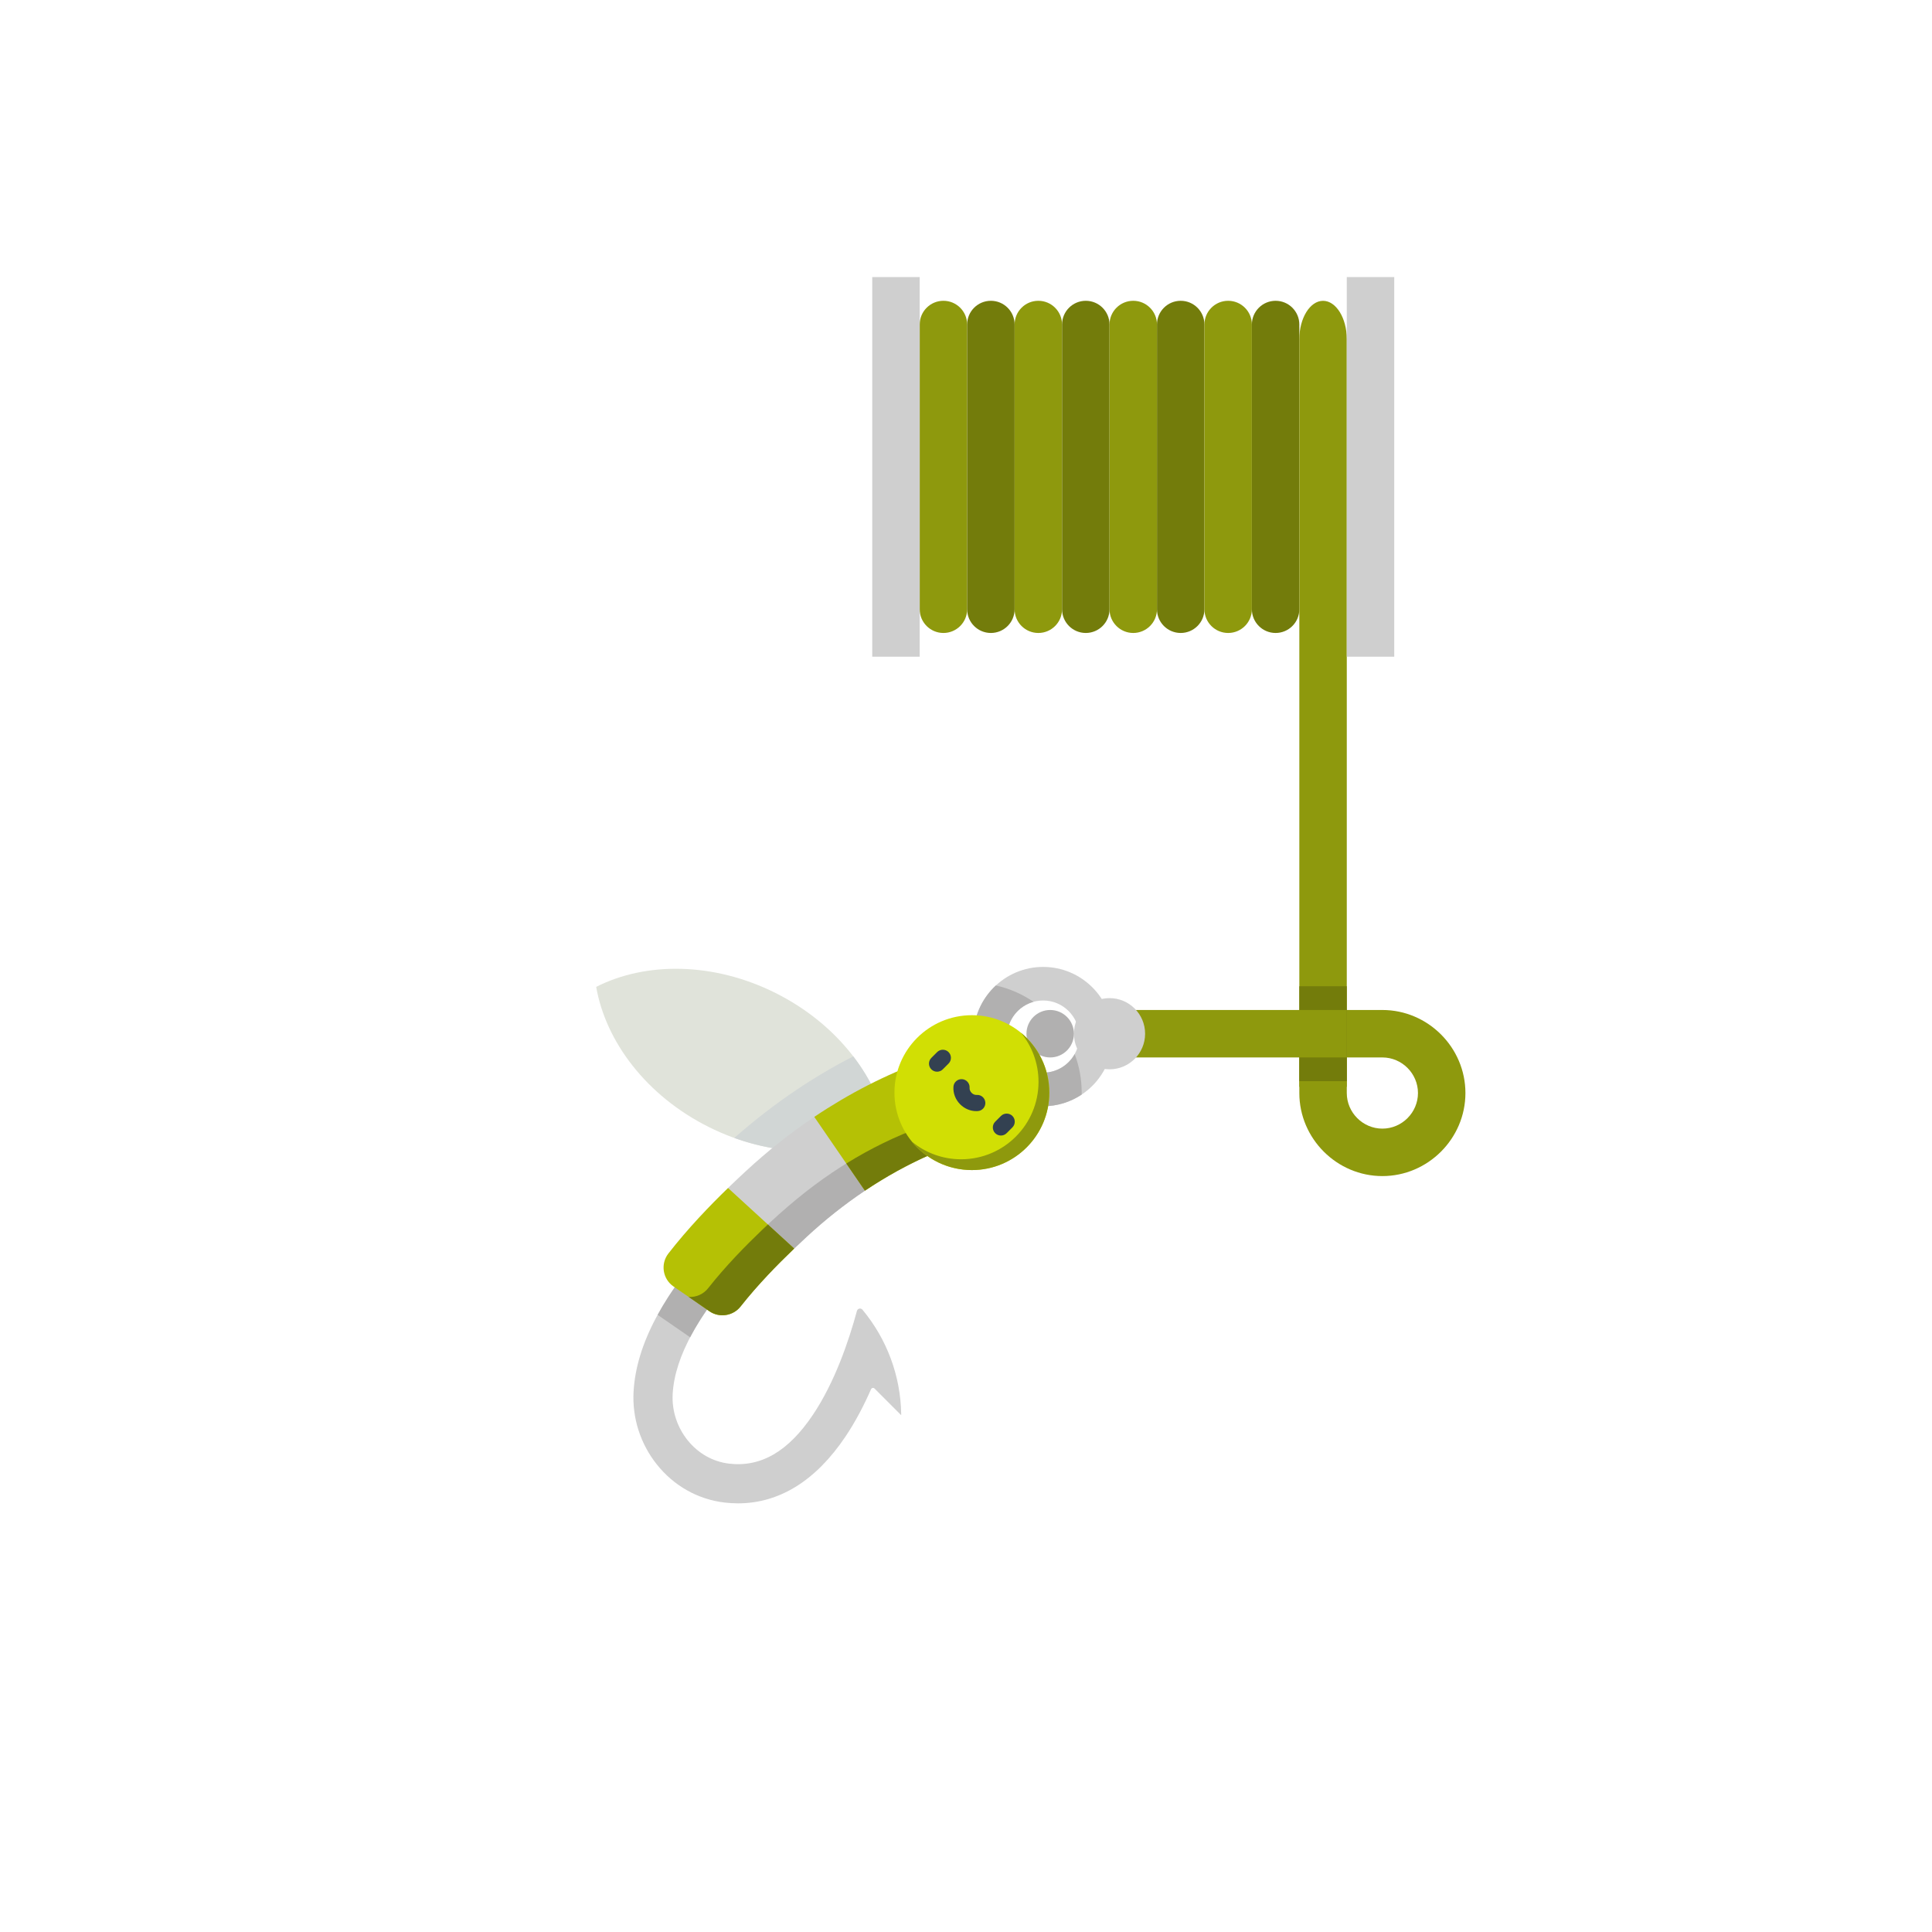 <?xml version="1.0" encoding="UTF-8" standalone="no"?>
<!DOCTYPE svg PUBLIC "-//W3C//DTD SVG 1.1//EN" "http://www.w3.org/Graphics/SVG/1.1/DTD/svg11.dtd">
<svg width="100%" height="100%" viewBox="0 0 512 512" version="1.1" xmlns="http://www.w3.org/2000/svg" xmlns:xlink="http://www.w3.org/1999/xlink" xml:space="preserve" xmlns:serif="http://www.serif.com/" style="fill-rule:evenodd;clip-rule:evenodd;stroke-linejoin:round;stroke-miterlimit:2;">
    <g transform="matrix(0.393,0,0,0.393,47.624,63.993)">
        <g transform="matrix(1,0,0,1,386.995,4.26326e-14)">
            <path d="M144,56L144,248C144,256.831 136.831,264 128,264C119.169,264 112,256.831 112,248L112,56C112,47.169 119.169,40 128,40C136.831,40 144,47.169 144,56Z" style="fill:rgb(142,153,13);"/>
        </g>
        <g transform="matrix(1,0,0,1,386.995,4.26326e-14)">
            <path d="M176,56L176,248C176,256.831 168.831,264 160,264C151.169,264 144,256.831 144,248L144,56C144,47.169 151.169,40 160,40C168.831,40 176,47.169 176,56Z" style="fill:rgb(115,124,11);"/>
        </g>
        <g transform="matrix(1,0,0,1,386.995,4.26326e-14)">
            <path d="M208,56L208,248C208,256.831 200.831,264 192,264C183.169,264 176,256.831 176,248L176,56C176,47.169 183.169,40 192,40C200.831,40 208,47.169 208,56Z" style="fill:rgb(142,153,13);"/>
        </g>
        <g transform="matrix(1,0,0,1,386.995,4.26326e-14)">
            <path d="M240,56L240,248C240,256.831 232.831,264 224,264C215.169,264 208,256.831 208,248L208,56C208,47.169 215.169,40 224,40C232.831,40 240,47.169 240,56Z" style="fill:rgb(115,124,11);"/>
        </g>
        <g transform="matrix(1,0,0,1,386.995,4.26326e-14)">
            <path d="M272,56L272,248C272,256.831 264.831,264 256,264C247.169,264 240,256.831 240,248L240,56C240,47.169 247.169,40 256,40C264.831,40 272,47.169 272,56Z" style="fill:rgb(142,153,13);"/>
        </g>
        <g transform="matrix(1,0,0,1,386.995,4.26326e-14)">
            <path d="M304,56L304,248C304,256.831 296.831,264 288,264C279.169,264 272,256.831 272,248L272,56C272,47.169 279.169,40 288,40C296.831,40 304,47.169 304,56Z" style="fill:rgb(115,124,11);"/>
        </g>
        <g transform="matrix(1,0,0,1,386.995,4.26326e-14)">
            <path d="M336,56L336,248C336,256.831 328.831,264 320,264C311.169,264 304,256.831 304,248L304,56C304,47.169 311.169,40 320,40C328.831,40 336,47.169 336,56Z" style="fill:rgb(142,153,13);"/>
        </g>
        <g transform="matrix(1,0,0,1,386.995,4.26326e-14)">
            <path d="M368,56L368,248C368,256.831 360.831,264 352,264C343.169,264 336,256.831 336,248L336,56C336,47.169 343.169,40 352,40C360.831,40 368,47.169 368,56Z" style="fill:rgb(115,124,11);"/>
        </g>
        <g transform="matrix(1,0,0,1.616,386.995,-24.623)">
            <path d="M400,368L368,368L368,56C368,47.223 375.223,40 384,40C392.777,40 400,47.223 400,56L400,368Z" style="fill:rgb(142,153,13);fill-rule:nonzero;"/>
        </g>
        <g transform="matrix(1,0,0,1,386.995,4.26326e-14)">
            <path d="M80,24L112,24L112,280L80,280L80,24ZM400,24L432,24L432,280L400,280L400,24Z" style="fill:rgb(207,207,207);fill-rule:nonzero;"/>
        </g>
        <g transform="matrix(1,0,0,1,386.995,150.231)">
            <path d="M424,368L368,368L368,424C368,454.721 393.279,480 424,480C454.721,480 480,454.721 480,424C480,393.279 454.721,368 424,368ZM448,424C448,437.166 437.166,448 424,448C410.834,448 400,437.166 400,424L400,400L424,400C437.166,400 448,410.834 448,424Z" style="fill:rgb(142,153,13);fill-rule:nonzero;"/>
        </g>
        <g transform="matrix(1,0,0,1,386.995,150.231)">
            <rect x="368" y="352" width="32" height="64" style="fill:rgb(115,124,11);fill-rule:nonzero;"/>
        </g>
        <g transform="matrix(1,0,0,1,386.995,150.231)">
            <rect x="256" y="368" width="144" height="32" style="fill:rgb(142,153,13);fill-rule:nonzero;"/>
        </g>
        <g transform="matrix(1,0,0,1,386.995,150.231)">
            <circle cx="240" cy="384" r="24" style="fill:rgb(207,207,207);"/>
        </g>
        <g transform="matrix(1,0,0,1,386.995,150.231)">
            <circle cx="200" cy="384" r="16" style="fill:rgb(177,176,176);"/>
        </g>
        <g transform="matrix(1.643,0,0,1.643,468.926,670.05)">
            <g transform="matrix(1,0,0,1,-256,-256)">
                <g transform="matrix(0.43,0,0,0.43,141.313,145.92)">
                    <path d="M171.797,24.945C112.574,-4.727 47.937,-5.047 0.5,19.04C9.605,71.462 48.559,123.04 107.781,152.712C167.008,182.384 231.641,182.708 279.082,158.618C269.972,106.2 231.02,54.622 171.797,24.946L171.797,24.945Z" style="fill:rgb(224,227,218);fill-rule:nonzero;"/>
                    <path d="M132.34,163.234C184.371,181.996 238.133,179.41 279.082,158.617C274.668,133.203 263.215,107.992 245.859,85.371C227.32,94.855 209.129,105.582 191.418,117.496C171.008,131.215 151.191,146.574 132.34,163.234Z" style="fill:rgb(209,214,213);fill-rule:nonzero;"/>
                    <path d="M254.645,327.172C253.066,325.277 250.02,325.949 249.375,328.324C241.457,357.554 228.051,396.664 207.348,427.504C183.863,462.48 157.672,477.727 127.25,474.09C111.844,472.254 97.812,464.316 87.746,451.742C77.688,439.176 72.625,423.484 73.5,407.559C75.45,371.961 98.848,329.621 143.047,281.715C150.047,274.129 149.57,262.301 141.984,255.301C134.398,248.301 122.574,248.777 115.574,256.367C64.617,311.597 38.644,360.383 36.172,405.512C34.797,430.637 42.75,455.352 58.566,475.105C74.796,495.379 97.613,508.203 122.82,511.211C127.242,511.738 131.617,512 135.95,512C155.43,512 173.934,506.664 191.102,496.074C208.355,485.43 224.262,469.367 238.379,448.34C247.899,434.156 256.004,418.629 262.859,403.043C263.184,402.3 263.921,401.817 264.732,401.817C265.273,401.817 265.793,402.032 266.176,402.414L291.617,427.859L291.605,426.895C291.105,390.406 277.977,355.227 254.645,327.172ZM427.094,132.98C390.43,132.98 360.602,103.152 360.602,66.488C360.602,29.828 390.43,0 427.094,0C463.754,0 493.582,29.828 493.582,66.488C493.582,103.152 463.754,132.98 427.094,132.98ZM427.094,32.04C408.098,32.04 392.641,47.496 392.641,66.488C392.641,85.484 408.098,100.938 427.094,100.938C446.086,100.938 461.543,85.484 461.543,66.488C461.543,47.496 446.09,32.039 427.093,32.039L427.094,32.04Z" style="fill:rgb(207,207,207);fill-rule:nonzero;"/>
                    <path d="M257.008,213.574C237.73,226.488 219.082,241.227 201.355,257.652C197.66,261.082 193.665,264.809 189.477,268.812L135.836,265.605L126.336,211.012C131.932,205.597 137.59,200.246 143.309,194.961C164.059,175.746 185.945,158.411 208.66,143.141L257.008,165.066L257.008,213.574Z" style="fill:rgb(207,207,207);fill-rule:nonzero;"/>
                    <path d="M189.488,268.805C193.41,265.055 197.375,261.344 201.355,257.652C218.723,241.562 237.34,226.762 257.008,213.578L257.008,177.223C246.439,183.055 236.128,189.341 226.102,196.063C201.848,212.32 179.648,231.141 158.574,251.301L189.488,268.805Z" style="fill:rgb(177,176,176);fill-rule:nonzero;"/>
                    <path d="M59.133,332.09L90.145,353.5C101.789,331.277 119.453,307.29 143.047,281.71C150.047,274.125 149.574,262.3 141.984,255.3C134.398,248.3 122.574,248.777 115.574,256.367C91,283.004 72.254,308.137 59.133,332.09Z" style="fill:rgb(177,176,176);fill-rule:nonzero;"/>
                    <path d="M189.477,268.813C173.555,284.055 154.789,303.203 138.266,324.168C131.102,333.27 118.125,335.266 108.598,328.684L74.262,304.977C63.902,297.82 61.699,283.434 69.422,273.5C88.051,249.578 108.598,228.195 126.336,211.012L189.477,268.813ZM341.797,170.195C312.757,180.727 284.242,195.325 257.007,213.578L208.66,143.141C241.918,120.777 276.96,102.824 312.824,89.828L341.797,170.195Z" style="fill:rgb(181,193,5);fill-rule:nonzero;"/>
                    <path d="M138.266,324.168C146.465,313.766 155.207,303.797 164.281,294.152C172.324,285.602 180.895,277.032 189.477,268.812L164.367,245.828C162.426,247.642 160.495,249.467 158.574,251.301C142.648,266.543 123.883,285.691 107.364,306.656C102.746,312.52 95.719,315.414 88.754,314.984C88.754,314.984 108.594,328.684 108.598,328.688C117.961,335.152 131.246,333.086 138.266,324.168ZM341.797,170.195L310.89,152.68C286.476,161.535 262.429,173.277 239.202,187.64L257.007,213.578C276.979,200.191 298.089,188.468 320.127,178.848C327.307,175.711 334.538,172.828 341.796,170.195L341.797,170.195Z" style="fill:rgb(115,124,11);fill-rule:nonzero;"/>
                    <path d="M427.094,100.938C408.098,100.938 392.641,85.484 392.641,66.488C392.641,50.672 403.363,37.32 417.914,33.293C407.029,25.873 394.835,20.583 381.98,17.703C368.844,29.859 360.602,47.227 360.602,66.488C360.602,103.152 390.43,132.98 427.094,132.98C440.684,132.98 453.332,128.871 463.875,121.844C463.883,121.23 463.898,120.614 463.898,119.992C463.898,107.043 461.531,94.637 457.218,83.18C451.328,93.762 440.035,100.937 427.094,100.937L427.094,100.938Z" style="fill:rgb(177,176,176);fill-rule:nonzero;"/>
                    <path d="M432.992,119.992C432.992,160.812 399.898,193.902 359.082,193.902C318.262,193.902 285.172,160.812 285.172,119.992C285.172,79.176 318.262,46.082 359.082,46.082C399.898,46.082 432.992,79.176 432.992,119.992Z" style="fill:rgb(209,223,4);fill-rule:nonzero;"/>
                    <path d="M405.938,62.836C416.402,75.59 422.688,91.906 422.688,109.691C422.688,150.511 389.598,183.601 348.778,183.601C330.992,183.601 314.676,177.316 301.922,166.848C315.477,183.363 336.047,193.902 359.082,193.902C399.898,193.902 432.992,160.812 432.992,119.992C432.992,96.961 422.449,76.391 405.938,62.836Z" style="fill:rgb(142,153,13);fill-rule:nonzero;"/>
                    <g>
                        <path d="M325.86,100.012C323.81,100.015 321.841,99.199 320.395,97.746C318.945,96.298 318.13,94.332 318.13,92.283C318.13,90.234 318.945,88.268 320.395,86.82L325.91,81.309C327.358,79.859 329.324,79.044 331.373,79.044C333.422,79.044 335.388,79.859 336.836,81.309C339.831,84.306 339.831,89.237 336.836,92.234L331.32,97.746C329.875,99.198 327.908,100.015 325.86,100.012ZM386.79,160.941C384.741,160.944 382.773,160.129 381.324,158.68C378.328,155.683 378.328,150.751 381.324,147.754L386.84,142.238C389.837,139.242 394.769,139.242 397.766,142.238C400.762,145.235 400.762,150.167 397.766,153.164L392.254,158.68C390.806,160.13 388.838,160.944 386.789,160.941L386.79,160.941ZM363.34,137.64C357.637,137.64 352.082,135.324 347.918,131.156C343.41,126.648 341.063,120.516 341.48,114.328C341.766,110.07 345.465,106.848 349.707,107.137C353.739,107.406 356.913,110.799 356.913,114.84C356.913,115.014 356.907,115.189 356.895,115.363C356.781,117.102 357.488,118.875 358.844,120.23C360.195,121.586 361.973,122.293 363.707,122.176C367.949,121.886 371.648,125.109 371.934,129.367C372.219,133.625 369,137.309 364.746,137.594C364.277,137.625 363.805,137.641 363.34,137.641L363.34,137.64Z" style="fill:rgb(51,65,81);fill-rule:nonzero;"/>
                    </g>
                </g>
            </g>
        </g>
    </g>
</svg>
